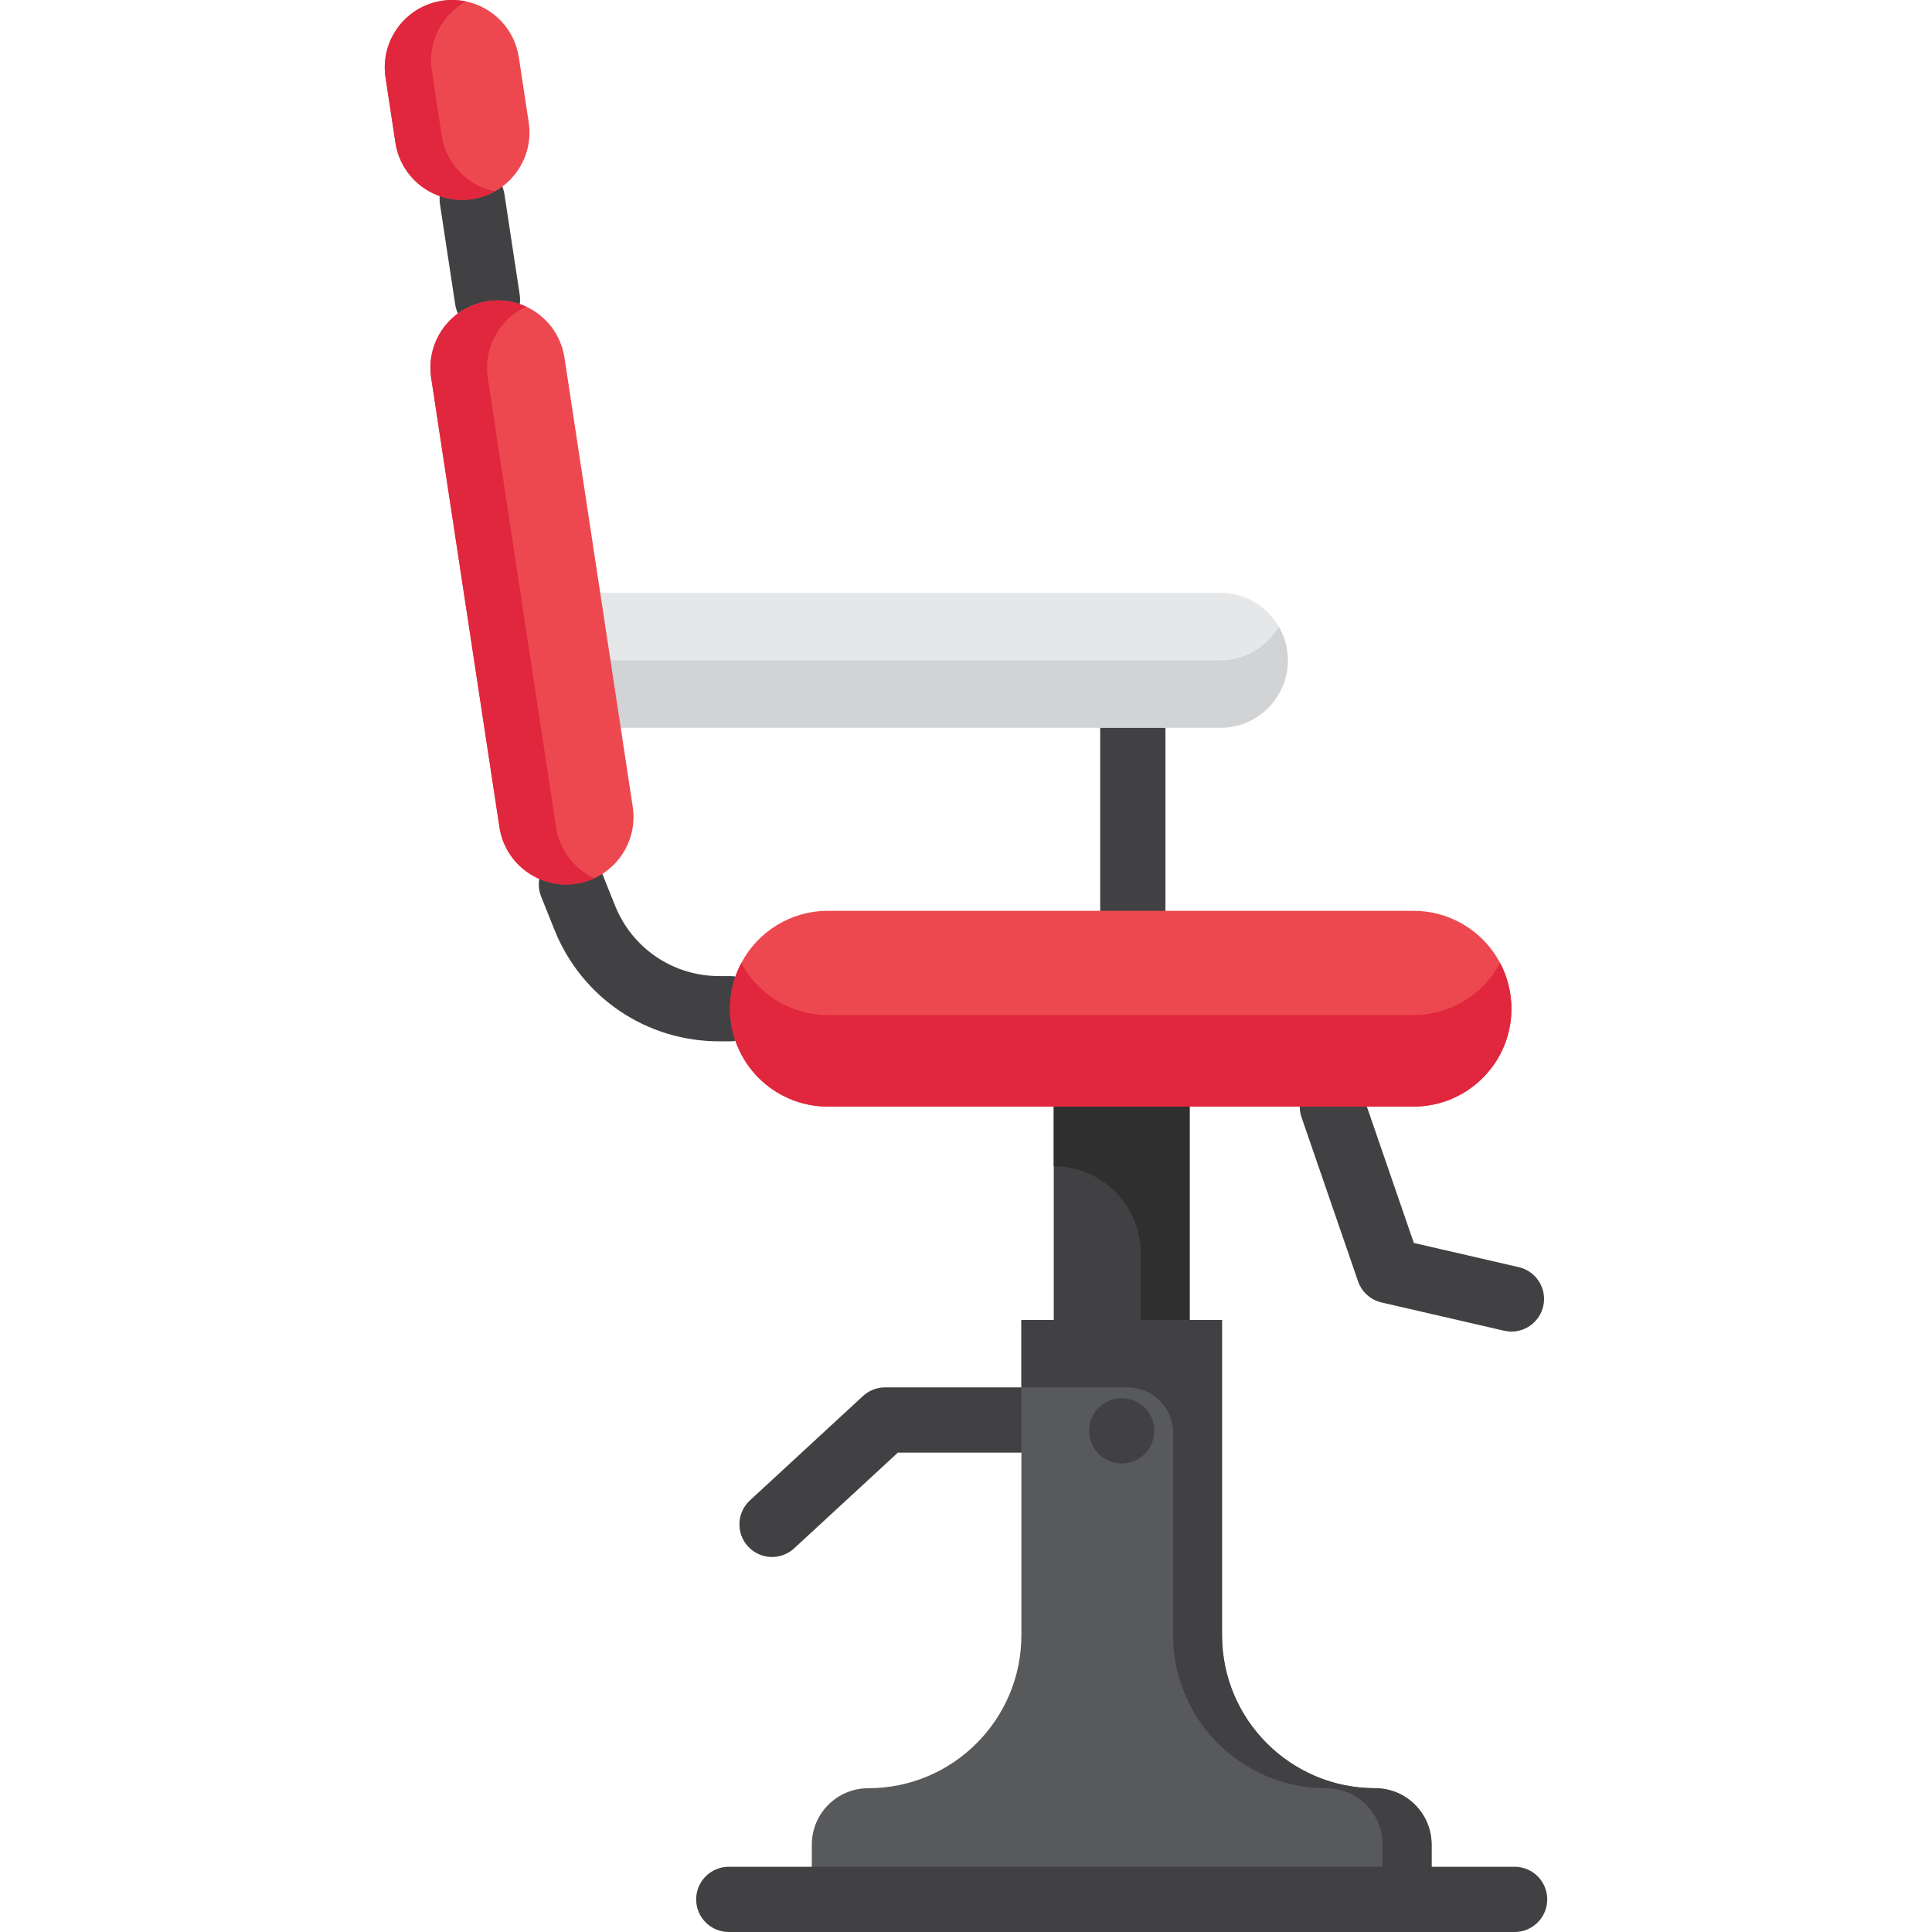 <?xml version="1.0" encoding="iso-8859-1"?>
<!-- Generator: Adobe Illustrator 19.0.0, SVG Export Plug-In . SVG Version: 6.00 Build 0)  -->
<svg version="1.1" id="Layer_1" xmlns="http://www.w3.org/2000/svg" xmlns:xlink="http://www.w3.org/1999/xlink" x="0px" y="0px"
	 viewBox="0 0 512 512" style="enable-background:new 0 0 512 512;" xml:space="preserve">
<g>
	<path style="fill:#414042;" d="M300.207,250.024c-4.775,0-8.644-3.869-8.644-8.644v-48.523c0-4.775,3.869-8.644,8.644-8.644
		s8.644,3.869,8.644,8.644v48.523C308.851,246.153,304.98,250.024,300.207,250.024z"/>
	<path style="fill:#414042;" d="M193.456,275.961h-2.838c-19.331,0-36.474-11.594-43.671-29.536l-3.534-8.81
		c-1.777-4.43,0.373-9.464,4.804-11.241c4.432-1.778,9.465,0.372,11.242,4.805l3.534,8.809c4.553,11.35,15.395,18.684,27.625,18.684
		h2.838c4.775,0,8.644,3.869,8.644,8.644S198.231,275.961,193.456,275.961z"/>
	<path style="fill:#414042;" d="M129.173,88.042c-4.201,0-7.885-3.067-8.535-7.346l-4.046-26.623
		c-0.717-4.721,2.528-9.128,7.247-9.845c4.715-0.712,9.128,2.526,9.845,7.247l4.046,26.623c0.717,4.721-2.528,9.128-7.247,9.845
		C130.043,88.009,129.605,88.042,129.173,88.042z"/>
	<path style="fill:#414042;" d="M204.6,412.618c-2.329,0-4.649-0.936-6.354-2.781c-3.239-3.508-3.02-8.976,0.489-12.215
		l29.967-27.662c1.596-1.474,3.689-2.292,5.863-2.292h36.118c4.775,0,8.644,3.869,8.644,8.644c0,4.775-3.869,8.644-8.644,8.644
		h-32.737l-27.484,25.369C208.8,411.86,206.697,412.618,204.6,412.618z"/>
	<rect x="279.255" y="292.36" style="fill:#414042;" width="36.006" height="58.36"/>
</g>
<path style="fill:#2F2F30;" d="M302.302,292.355h-23.044v16.712l0,0c12.727,0,23.044,10.318,23.044,23.044v18.604h12.966v-41.648
	v-16.712L302.302,292.355L302.302,292.355z"/>
<path style="fill:#414042;" d="M400.554,352.88c-0.644,0-1.297-0.073-1.95-0.224l-32.476-7.492c-2.906-0.67-5.259-2.789-6.23-5.606
	l-14.983-43.487c-1.556-4.513,0.842-9.434,5.356-10.989c4.522-1.555,9.435,0.843,10.989,5.356l13.423,38.958l27.807,6.415
	c4.652,1.073,7.554,5.713,6.48,10.365C408.046,350.174,404.488,352.88,400.554,352.88z"/>
<path style="fill:#58595B;" d="M364.432,473.897L364.432,473.897c-22.416,0-40.589-18.173-40.589-40.589v-83.492h-53.161v83.492
	c0,22.416-18.173,40.589-40.589,40.589l0,0c-8.258,0-14.952,6.694-14.952,14.952v14.507h55.541h53.16h55.541v-14.507
	C379.383,480.591,372.689,473.897,364.432,473.897z"/>
<g>
	<path style="fill:#414042;" d="M364.431,473.897L364.431,473.897c-22.416,0-40.589-18.173-40.589-40.589v-65.64v-17.852h-12.966
		h-40.193v17.852h28.21c6.618,0,11.982,5.365,11.982,11.982v53.658c0,22.416,18.173,40.589,40.589,40.589l0,0
		c8.258,0,14.952,6.694,14.952,14.952v14.507h12.966v-14.507C379.383,480.591,372.688,473.897,364.431,473.897z"/>
	<circle style="fill:#414042;" cx="297.258" cy="379.194" r="8.644"/>
</g>
<path style="fill:#ED4850;" d="M374.608,293.253H219.393c-14.325,0-25.937-11.612-25.937-25.937l0,0
	c0-4.383,1.087-8.513,3.007-12.133c4.353-8.211,12.988-13.804,22.93-13.804h155.215c8.953,0,16.846,4.536,21.508,11.436
	c0.513,0.76,0.988,1.549,1.42,2.363c1.921,3.621,3.009,7.753,3.009,12.139l0,0C400.546,281.641,388.933,293.253,374.608,293.253z"/>
<path style="fill:#E0273D;" d="M374.608,268.993H219.393c-9.941,0-18.572-5.596-22.926-13.807c-1.92,3.62-3.012,7.748-3.012,12.131
	l0,0c0,14.325,11.612,25.937,25.937,25.937h155.215c14.324,0,25.937-11.612,25.937-25.937l0,0c0-4.383-1.091-8.511-3.012-12.131
	C393.181,263.397,384.55,268.993,374.608,268.993z"/>
<path style="fill:#E6E7E8;" d="M323.426,192.856H146.924c-9.866,0-17.865-7.998-17.865-17.865l0,0
	c0-9.866,7.999-17.865,17.865-17.865h176.502c6.61,0,12.381,3.589,15.471,8.925c1.523,2.629,2.394,5.682,2.394,8.939l0,0
	C341.291,184.859,333.293,192.856,323.426,192.856z"/>
<path style="fill:#D1D3D4;" d="M323.426,174.992H146.924c-6.609,0-12.365-3.597-15.455-8.932c-1.524,2.63-2.41,5.675-2.41,8.932
	c0,9.867,7.998,17.865,17.865,17.865h176.502c9.866,0,17.865-7.998,17.865-17.865c0-3.257-0.886-6.302-2.41-8.932
	C335.792,171.394,330.035,174.992,323.426,174.992z"/>
<path style="fill:#ED4850;" d="M132.362,219.214l-18.093-119.06c-1.482-9.754,5.223-18.864,14.978-20.346l0,0
	c3.602-0.547,7.116,0.022,10.19,1.449c5.251,2.438,9.221,7.376,10.155,13.529l18.093,119.06c1.223,8.047-3.127,15.655-10.163,18.904
	c-1.493,0.689-3.107,1.183-4.814,1.442l0,0C142.954,235.674,133.844,228.969,132.362,219.214z"/>
<path style="fill:#E0273D;" d="M147.359,219.214l-18.093-119.06c-1.223-8.046,3.134-15.641,10.169-18.892
	c-3.074-1.427-6.586-2.002-10.188-1.455l0,0c-9.754,1.482-16.46,10.592-14.978,20.346l18.093,119.06
	c1.482,9.754,10.592,16.46,20.346,14.978c1.708-0.259,3.316-0.765,4.809-1.455C152.265,230.3,148.294,225.367,147.359,219.214z"/>
<path style="fill:#ED4850;" d="M104.792,37.796l-2.621-17.245c-1.482-9.754,5.223-18.864,14.978-20.346l0,0
	c2.158-0.327,4.284-0.255,6.302,0.163c7.109,1.471,12.889,7.219,14.044,14.815l2.621,17.245c1.154,7.594-2.654,14.797-9,18.314
	c-1.806,1-3.816,1.703-5.977,2.032l0,0C115.383,54.256,106.275,47.55,104.792,37.796z"/>
<path style="fill:#E0273D;" d="M117.065,35.93l-2.621-17.244c-1.154-7.593,2.666-14.778,9.011-18.296
	c-2.022-0.42-4.146-0.514-6.307-0.186l0,0c-9.754,1.482-16.46,10.591-14.978,20.346l2.621,17.245
	c1.482,9.754,10.592,16.46,20.346,14.978l0,0c2.161-0.328,4.161-1.049,5.967-2.05C124.001,49.249,118.22,43.523,117.065,35.93z"/>
<path style="fill:#414042;" d="M401.39,512H193.135c-4.775,0-8.644-3.869-8.644-8.644s3.869-8.644,8.644-8.644H401.39
	c4.775,0,8.644,3.869,8.644,8.644S406.164,512,401.39,512z"/>
<g>
</g>
<g>
</g>
<g>
</g>
<g>
</g>
<g>
</g>
<g>
</g>
<g>
</g>
<g>
</g>
<g>
</g>
<g>
</g>
<g>
</g>
<g>
</g>
<g>
</g>
<g>
</g>
<g>
</g>
</svg>
